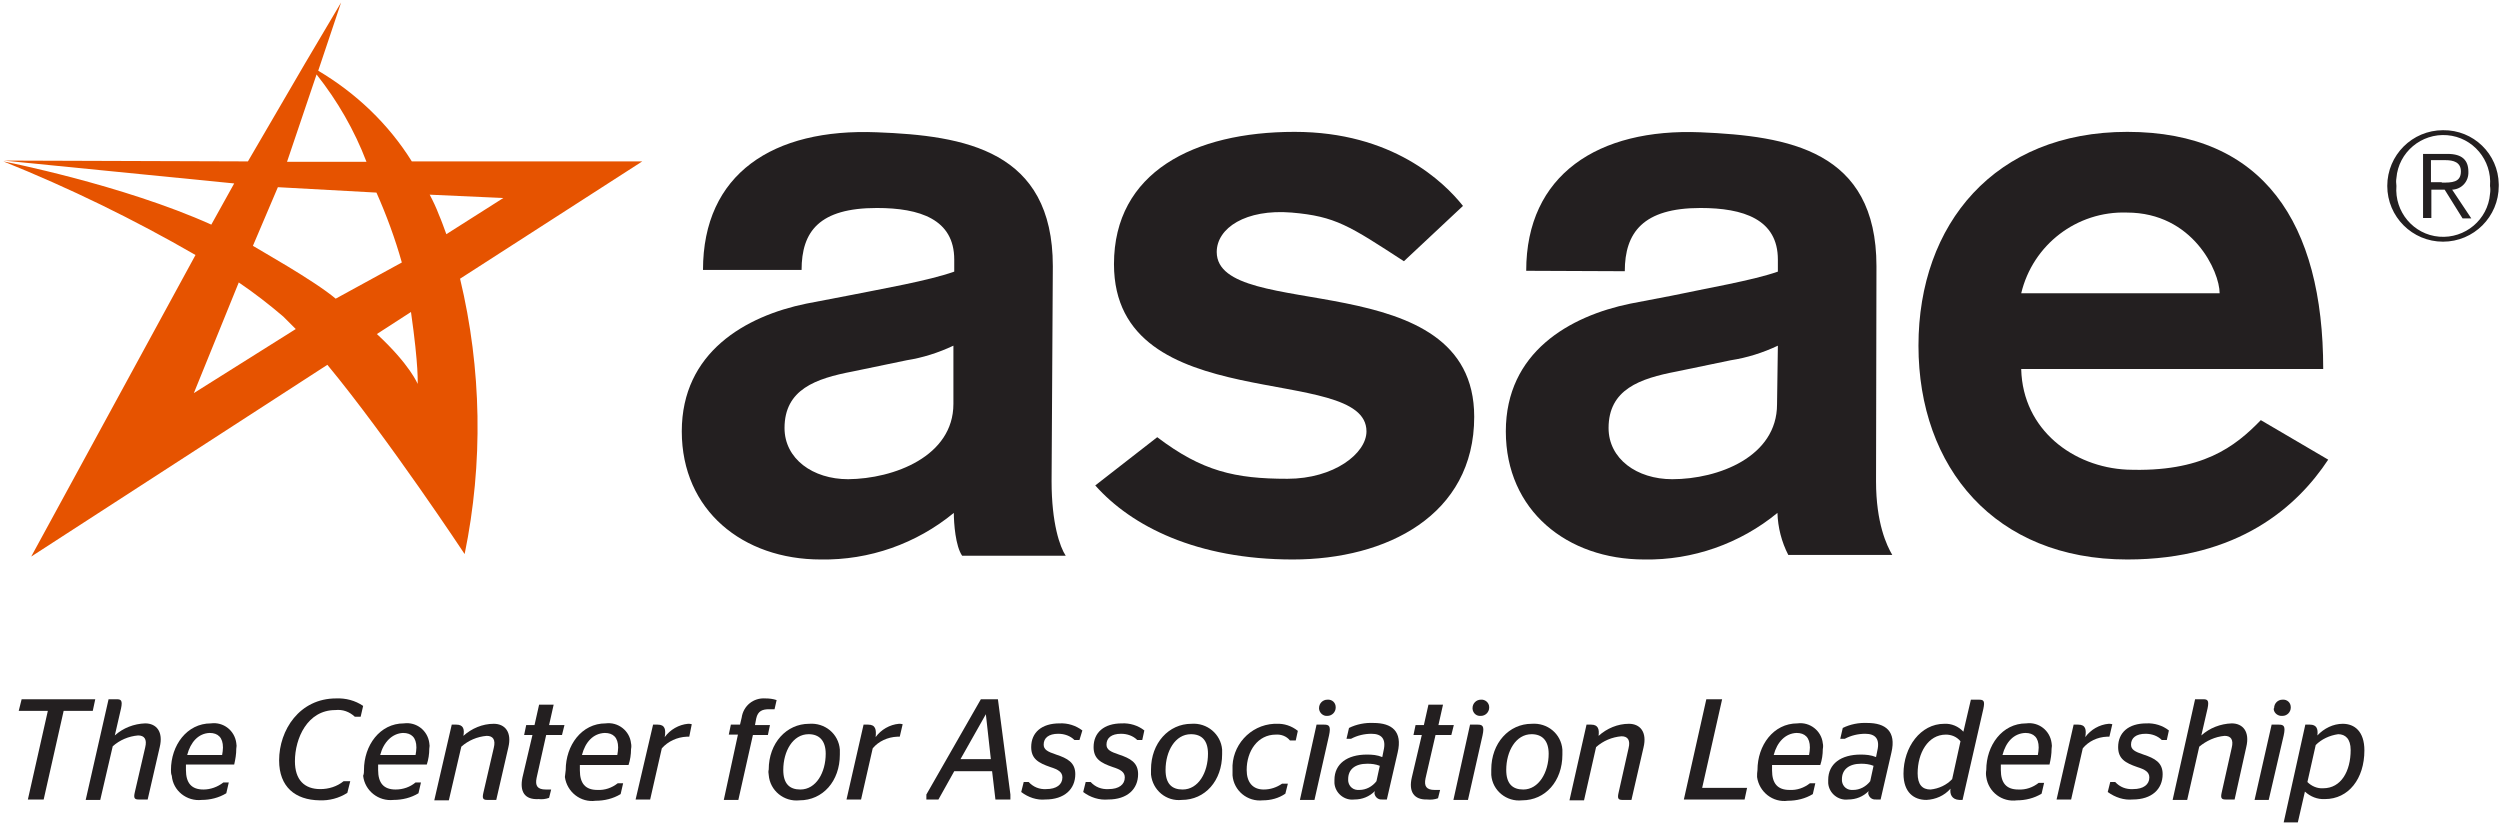 <?xml version="1.0" encoding="UTF-8"?> <svg xmlns="http://www.w3.org/2000/svg" xmlns:xlink="http://www.w3.org/1999/xlink" width="601px" height="198px" viewBox="0 0 601 198"><title>american-society-of-association-executives-asae-logo-vector</title><g id="Page-1" stroke="none" stroke-width="1" fill="none" fill-rule="evenodd"><g id="american-society-of-association-executives-asae-logo-vector" fill-rule="nonzero"><path d="M252.8,115.7 C252.8,125.8 254.8,131.5 256.2,133.6 L231.3,133.6 C229.7,131.3 229.3,125.8 229.3,123.3 C220.3,130.7 209,134.7 197.3,134.5 C178.6,134.5 163.9,122.7 163.9,103.7 C163.9,84.7 179.2,76 193.8,73 L203.7,71.1 C212.2,69.4 223.2,67.5 229.4,65.3 L229.4,62.4 C229.4,52.7 221.1,50 210.8,50 C197,50 192.7,55.6 192.7,64.9 L169,64.9 C169,41.8 185.8,30.8 210.8,31.8 C231.9,32.6 253.1,36.1 253.1,64 L252.8,115.7 Z M229.2,83.1 C225.6,84.8 221.8,86 218,86.6 L205,89.3 C196.1,91 188.6,93.6 188.6,102.9 C188.6,110.3 195.4,115.2 203.9,115.2 C214.9,115.1 229.2,109.7 229.2,97.1 L229.2,83.1 L229.2,83.1 Z" id="Shape" fill="#231F20"></path><path d="M337.5,62.8 C324.4,54.3 321.1,52 310.5,51.1 C299.5,50.2 292.5,54.8 292.5,60.6 C292.6,77.7 354.4,63.1 354.4,100.2 C354.4,123.9 333.3,134.5 310.8,134.5 C287.7,134.5 272,126.5 263.3,116.7 L278.2,105.1 C289,113.3 296.9,115.1 309.5,115.1 C320.7,115.1 328.5,109 328.5,103.7 C328.5,87 267.8,100.8 267.8,63.5 C267.8,41.4 287,31.7 311.2,31.7 C334.7,31.7 347.1,43.7 351.7,49.5 L337.5,62.8 Z" id="Path" fill="#231F20"></path><path d="M451,115.7 C451,125.8 453.6,131.2 454.9,133.4 L429.9,133.4 C428.3,130.3 427.4,126.8 427.3,123.3 C418.3,130.7 406.9,134.7 395.3,134.5 C376.7,134.5 362,122.7 362,103.7 C362,84.7 377.3,76 391.9,73 L401.8,71.1 C410.3,69.3 421.4,67.4 427.4,65.3 L427.4,62.4 C427.4,52.7 419.1,50 408.8,50 C395,50 390.6,55.9 390.6,65.2 L366.9,65.1 C366.9,42 384.2,30.8 408.8,31.8 C429.9,32.7 451.1,36.1 451.1,64 L451,115.7 Z M427.4,83.1 C423.8,84.8 420,86 416.1,86.6 L403.1,89.3 C394.2,91 386.7,93.6 386.7,102.9 C386.7,110.3 393.5,115.2 402,115.2 C413.1,115.2 427.2,109.8 427.2,97.2 L427.4,83.1 Z" id="Shape" fill="#231F20"></path><path d="M485.9,88.8 C486.3,103.4 498.5,112.3 511.3,112.9 C529.4,113.6 537.3,107.4 543.5,101 L559.7,110.5 C552.3,121.7 538.2,134.5 511.4,134.5 C479.6,134.5 461.2,112.4 461.2,83.1 C461.2,53.8 479.6,31.7 511.4,31.7 C544.1,31.7 558.5,53.6 558.5,88.7 L485.9,88.7 L485.9,88.8 Z M533.6,70.5 C533.6,65.3 527.2,51.1 511.3,51.1 C499.3,50.7 488.7,58.8 485.9,70.5 L533.6,70.5 Z" id="Shape" fill="#231F20"></path><path d="M600.7,44.7 C600.7,52.1 594.7,58.1 587.3,58.1 C579.9,58.1 573.9,52.1 573.9,44.7 C573.9,37.3 579.9,31.3 587.3,31.3 C587.3,31.3 587.3,31.3 587.3,31.3 C594.6,31.2 600.6,37 600.7,44.3 C600.7,44.4 600.7,44.6 600.7,44.7 Z M576.1,44.7 C575.6,50.9 580.2,56.4 586.4,56.9 C592.6,57.4 598.1,52.8 598.6,46.6 C598.7,46 598.7,45.3 598.6,44.7 C599.1,38.5 594.5,33 588.3,32.5 C582.1,32 576.6,36.6 576.1,42.8 C576,43.4 576,44 576.1,44.7 Z M584.4,52.4 L582.5,52.4 L582.5,37 L588.4,37 C591.9,37 593.4,38.5 593.4,41.3 C593.5,43.6 591.8,45.5 589.5,45.6 C589.5,45.6 589.5,45.6 589.5,45.6 L594.1,52.5 L592,52.5 L587.7,45.6 L584.5,45.6 L584.5,52.4 L584.4,52.4 Z M587,43.9 C589.4,43.9 591.6,43.9 591.6,41.2 C591.6,39 589.8,38.5 587.9,38.5 L584.4,38.5 L584.4,43.8 L587,43.8 L587,43.9 Z" id="Shape" fill="#231F20"></path><path d="M7.5,133.8 L78.7,87.7 C93.4,105.5 111.7,133.2 111.7,133.2 C116.2,111.3 115.8,88.7 110.6,67 L154.4,38.8 L99,38.8 C93.4,29.8 85.6,22.4 76.5,17 L82,0.6 L73.3,15.3 L73.3,15.3 L59.6,38.8 L0.9,38.6 L56.3,44.1 L50.8,54 C29.5,44.4 0.8,38.8 0.8,38.8 C16.7,45.2 32.1,52.7 47,61.3 L7.5,133.8 Z M66.8,45 L90.5,46.3 C92.9,51.7 95,57.4 96.6,63.1 L80.7,71.8 C75.5,67.4 61.7,59.7 60.8,59.1 L66.8,45 Z M88.1,38.9 L69,38.9 L76.1,17.9 C81.1,24.2 85.2,31.3 88.1,38.9 Z M107.3,56.3 C106.7,54.7 106.2,53.2 105.5,51.6 C104.9,50 104.1,48.3 103.3,46.8 L121,47.6 L107.3,56.3 Z M90.6,80.3 L98.8,75 C100.7,88.3 100.4,92.3 100.4,92.3 C100.4,92.3 98.6,87.7 90.6,80.3 Z M71.1,79.1 L46.6,94.5 L57.4,67.9 C61.1,70.4 64.7,73.2 68.1,76.1 C69,77 70,78 71.1,79.1 Z" id="Shape" fill="#E65300"></path><polygon id="Path" fill="#231F20" points="11.5 170.9 4.5 170.9 5.2 168.1 22.9 168.1 22.3 170.9 15.3 170.9 10.5 192.2 6.7 192.2"></polygon><path d="M26.1,168.1 L28.1,168.1 C29.1,168.1 29.5,168.4 29.1,170.3 L27.6,176.8 C29.6,175 32.2,174 34.9,173.9 C37.6,173.9 39.3,175.9 38.4,179.6 L35.5,192.2 L33.3,192.2 C32.3,192.2 32.1,191.8 32.4,190.5 L34.9,179.7 C35.4,177.7 34.7,176.8 33.2,176.8 C30.9,177 28.8,177.9 27.1,179.4 L24.1,192.3 L20.6,192.3 L26.1,168.1 Z" id="Path" fill="#231F20"></path><path d="M41.1,185.1 C41.1,179.2 44.9,173.9 50.7,173.9 C53.7,173.5 56.4,175.6 56.8,178.6 C56.9,179.1 56.9,179.5 56.8,180 C56.8,181.3 56.6,182.5 56.3,183.8 L44.7,183.8 C44.7,184.2 44.7,184.6 44.7,185.1 C44.7,188.2 46,189.8 48.9,189.8 C50.6,189.8 52.3,189.2 53.7,188.1 L55,188.1 L54.4,190.7 C52.6,191.8 50.5,192.3 48.5,192.3 C44.9,192.7 41.6,190.1 41.3,186.5 C41.1,186 41.1,185.6 41.1,185.1 Z M45,181.5 L53.4,181.5 C53.5,180.9 53.6,180.3 53.6,179.7 C53.6,177.3 52.4,176.2 50.4,176.2 C47.7,176.3 45.8,178.4 45,181.5 L45,181.5 Z" id="Shape" fill="#231F20"></path><path d="M67.1,182.8 C67.1,175.5 72,167.9 80.8,167.9 C83.1,167.8 85.4,168.4 87.3,169.7 L86.7,172.3 L85.3,172.3 C84,171.1 82.4,170.5 80.6,170.7 C73.9,170.7 70.9,177.5 70.9,183 C70.9,187.5 73.2,189.7 77,189.7 C79,189.7 81,189.1 82.6,187.8 L84.2,187.8 L83.5,190.6 C81.5,191.9 79.1,192.5 76.8,192.4 C71,192.3 67.1,189.2 67.1,182.8 Z" id="Path" fill="#231F20"></path><path d="M87.5,185.1 C87.5,179.2 91.3,173.9 97.1,173.9 C100.1,173.5 102.8,175.6 103.2,178.6 C103.3,179.1 103.3,179.5 103.2,180 C103.2,181.3 103,182.6 102.6,183.8 L90.9,183.8 C90.9,184.2 90.9,184.6 90.9,185.1 C90.9,188.2 92.2,189.8 95.1,189.8 C96.9,189.8 98.6,189.2 99.9,188.1 L101.2,188.1 L100.6,190.7 C98.8,191.8 96.7,192.3 94.6,192.3 C91,192.7 87.7,190.1 87.3,186.5 C87.5,186 87.5,185.6 87.5,185.1 Z M91.4,181.5 L99.9,181.5 C100,180.9 100.1,180.3 100.1,179.7 C100.1,177.3 98.9,176.2 96.9,176.2 C94.3,176.3 92.2,178.4 91.4,181.5 Z" id="Shape" fill="#231F20"></path><path d="M108.6,174.2 L109.7,174.2 C111.4,174.2 111.7,175.3 111.4,176.9 C113.4,175.1 116,174 118.7,174 C121.4,174 123.1,176 122.2,179.7 L119.3,192.3 L117.1,192.3 C116.1,192.3 115.9,191.9 116.2,190.6 L118.7,179.8 C119.2,177.8 118.5,176.9 117,176.9 C114.7,177.1 112.6,178 110.9,179.5 L107.9,192.4 L104.4,192.4 L108.6,174.2 Z" id="Path" fill="#231F20"></path><path d="M125.6,186.9 L128,176.7 L126,176.7 L126.5,174.3 L128.5,174.3 L129.6,169.4 L133.1,169.4 L132,174.3 L135.7,174.3 L135.1,176.7 L131.3,176.7 L129,187 C128.6,188.9 129.2,189.8 131.2,189.8 L132.5,189.8 L132,191.8 C131.2,192.1 130.3,192.2 129.5,192.1 C126.1,192.3 124.9,190.3 125.6,186.9 Z" id="Path" fill="#231F20"></path><path d="M136,185.1 C136,179.2 139.8,173.9 145.6,173.9 C148.6,173.5 151.4,175.7 151.7,178.7 C151.8,179.1 151.8,179.6 151.7,180.1 C151.7,181.4 151.5,182.7 151.1,183.9 L139.4,183.9 C139.4,184.3 139.4,184.7 139.4,185.2 C139.4,188.3 140.7,189.9 143.6,189.9 C145.4,190 147.1,189.4 148.5,188.3 L149.8,188.3 L149.2,190.9 C147.4,192 145.3,192.5 143.2,192.5 C139.6,193 136.3,190.4 135.8,186.8 C135.9,186.2 135.9,185.7 136,185.1 Z M139.9,181.5 L148.4,181.5 C148.5,180.9 148.6,180.3 148.6,179.7 C148.6,177.3 147.4,176.2 145.4,176.2 C142.6,176.3 140.7,178.4 139.9,181.5 Z" id="Shape" fill="#231F20"></path><path d="M157,174.2 L158.1,174.2 C159.9,174.2 160.1,175.4 159.8,177.2 C161.1,175.4 163.2,174.2 165.4,174 C165.7,174 166,174 166.3,174.1 L165.7,177.1 L165.1,177.1 C162.8,177.2 160.6,178.2 159.1,179.9 L156.3,192.2 L152.8,192.2 L157,174.2 Z" id="Path" fill="#231F20"></path><path d="M177.4,176.6 L175.2,176.6 L175.7,174.2 L177.9,174.2 L178.3,172.5 C178.7,169.7 181.1,167.7 184,167.9 C184.9,167.9 185.8,168 186.7,168.3 L186.2,170.5 L184.9,170.5 C183.3,170.5 182.2,170.9 181.8,172.7 L181.5,174.3 L185.1,174.3 L184.6,176.7 L181,176.7 L177.5,192.3 L174,192.3 L177.4,176.6 Z" id="Path" fill="#231F20"></path><path d="M184.8,185 C184.8,178.6 189.1,174 194.5,174 C198.3,173.7 201.6,176.4 201.9,180.2 C201.9,180.6 201.9,181 201.9,181.4 C201.9,187.8 197.8,192.4 192.2,192.4 C188.5,192.8 185.1,190.1 184.8,186.3 C184.7,185.8 184.7,185.4 184.8,185 Z M198.5,181.2 C198.5,178 196.9,176.5 194.4,176.5 C190.6,176.5 188.3,180.6 188.3,185.1 C188.3,188.4 189.8,189.8 192.4,189.8 C196.2,189.8 198.5,185.7 198.5,181.2 Z" id="Shape" fill="#231F20"></path><path d="M207.6,174.2 L208.7,174.2 C210.5,174.2 210.7,175.4 210.5,177.2 C211.8,175.4 213.9,174.2 216.1,174 C216.4,174 216.7,174 217,174.1 L216.3,177.1 L215.7,177.1 C213.4,177.2 211.2,178.2 209.8,179.9 L207,192.2 L203.5,192.2 L207.6,174.2 Z" id="Path" fill="#231F20"></path><path d="M222.7,191 L235.8,168.1 L239.9,168.1 L242.9,191 L242.9,192.2 L239.3,192.2 L238.5,185.4 L229.4,185.4 L225.6,192.2 L222.7,192.2 L222.7,191 Z M230.9,182.5 L238.2,182.5 L237,171.7 L237,171.7 L230.9,182.5 Z" id="Shape" fill="#231F20"></path><path d="M245.5,190.4 L246.1,188 L247.3,188 C248.4,189.2 249.9,189.8 251.5,189.7 C254,189.7 255.4,188.6 255.4,186.9 C255.4,185.6 254.4,185 252.5,184.4 C249.6,183.4 247.9,182.4 247.9,179.6 C247.9,176.1 250.4,173.9 254.7,173.9 C256.7,173.8 258.6,174.4 260.2,175.6 L259.5,177.9 L258.3,177.9 C257.3,176.9 255.9,176.4 254.4,176.4 C252.1,176.4 250.9,177.4 250.9,179 C250.9,180.2 251.8,180.7 253.9,181.4 C256.6,182.3 258.5,183.3 258.5,186.1 C258.5,189.7 255.9,192.2 251.3,192.2 C249.3,192.4 247.2,191.7 245.5,190.4 Z" id="Path" fill="#231F20"></path><path d="M260.4,190.4 L261,188 L262.2,188 C263.3,189.2 264.8,189.8 266.5,189.7 C269,189.7 270.4,188.6 270.4,186.9 C270.4,185.6 269.4,185 267.5,184.4 C264.6,183.4 262.9,182.4 262.9,179.6 C262.9,176.1 265.4,173.9 269.7,173.9 C271.6,173.8 273.6,174.4 275.1,175.6 L274.6,177.9 L273.4,177.9 C272.4,176.9 271,176.4 269.5,176.4 C267.2,176.4 266,177.4 266,179 C266,180.2 266.9,180.7 269,181.4 C271.7,182.3 273.6,183.3 273.6,186.1 C273.6,189.7 271,192.2 266.4,192.2 C264.3,192.4 262.1,191.7 260.4,190.4 Z" id="Path" fill="#231F20"></path><path d="M276.7,185 C276.7,178.6 281,174 286.4,174 C290.2,173.7 293.5,176.5 293.8,180.2 C293.8,180.6 293.8,181 293.8,181.3 C293.8,187.7 289.7,192.3 284.1,192.3 C280.4,192.7 277.1,190 276.7,186.2 C276.7,185.8 276.7,185.4 276.7,185 Z M290.4,181.2 C290.4,178 288.9,176.5 286.3,176.5 C282.5,176.5 280.2,180.6 280.2,185.1 C280.2,188.4 281.7,189.8 284.3,189.8 C288.1,189.8 290.4,185.7 290.4,181.2 Z" id="Shape" fill="#231F20"></path><path d="M296.3,185.1 C296,179.3 300.5,174.3 306.3,174 C306.5,174 306.6,174 306.8,174 C308.7,173.9 310.5,174.5 312,175.7 L311.5,178 L310.1,178 C309.3,177 308,176.5 306.7,176.6 C302.4,176.6 299.7,180.5 299.7,185.1 C299.7,188 301.1,189.8 303.8,189.8 C305.4,189.8 306.9,189.3 308.2,188.4 L309.6,188.4 L309,190.8 C307.4,191.9 305.5,192.4 303.6,192.4 C299.9,192.8 296.6,190.1 296.3,186.4 C296.3,185.9 296.3,185.5 296.3,185.1 Z" id="Path" fill="#231F20"></path><path d="M316.5,174.2 L318.3,174.2 C319.5,174.2 320,174.5 319.5,176.8 L316,192.3 L312.5,192.3 L316.5,174.2 Z M317.1,170.2 C317.1,169.1 318,168.2 319.1,168.2 C320.2,168.1 321.1,168.9 321.1,170 C321.1,170 321.1,170.1 321.1,170.1 C321.1,171.2 320.2,172.1 319.1,172.1 C318.1,172.2 317.2,171.4 317.1,170.4 C317.1,170.4 317.1,170.3 317.1,170.2 L317.1,170.2 Z" id="Shape" fill="#231F20"></path><path d="M330.5,190.2 C329.2,191.5 327.5,192.2 325.6,192.2 C323.2,192.5 321,190.7 320.8,188.3 C320.8,188 320.8,187.8 320.8,187.5 C320.8,183.6 323.9,181.4 328.6,181.4 C329.9,181.4 331.1,181.5 332.3,182 L332.6,180.5 C333.3,177.6 332.1,176.4 329.7,176.4 C328,176.4 326.3,176.8 324.8,177.6 L323.7,177.6 L324.3,175 C326.1,174.1 328.2,173.7 330.2,173.8 C334.6,173.8 337.2,175.8 336,180.9 L333.4,192.2 L332.3,192.2 C331.3,192.3 330.5,191.6 330.4,190.6 C330.5,190.5 330.5,190.3 330.5,190.2 Z M330.9,187.8 L331.7,184.1 C330.7,183.7 329.7,183.6 328.7,183.6 C325.7,183.6 324.1,185 324.1,187.3 C324,188.6 324.9,189.8 326.3,189.9 C326.5,189.9 326.6,189.9 326.8,189.9 C328.4,189.9 329.9,189.1 330.9,187.8 L330.9,187.8 Z" id="Shape" fill="#231F20"></path><path d="M339.4,186.9 L341.8,176.7 L339.8,176.7 L340.3,174.3 L342.3,174.3 L343.4,169.4 L346.9,169.4 L345.8,174.3 L349.5,174.3 L348.9,176.7 L345.1,176.7 L342.7,187.1 C342.3,189 342.9,189.9 344.9,189.9 L346.2,189.9 L345.7,191.9 C344.9,192.2 344,192.3 343.1,192.2 C339.9,192.3 338.6,190.3 339.4,186.9 Z" id="Path" fill="#231F20"></path><path d="M353.4,174.2 L355.2,174.2 C356.4,174.2 356.9,174.5 356.4,176.8 L352.9,192.3 L349.4,192.3 L353.4,174.2 Z M354,170.2 C354,169.1 354.9,168.2 356,168.2 C357,168.1 358,168.9 358,170 C358,170 358,170.1 358,170.1 C358,171.2 357.1,172.1 356,172.1 C355,172.2 354.1,171.5 354,170.4 C354,170.4 354,170.3 354,170.2 Z" id="Shape" fill="#231F20"></path><path d="M358.5,185 C358.5,178.6 362.8,174 368.2,174 C372,173.7 375.3,176.4 375.6,180.2 C375.6,180.6 375.6,181 375.6,181.4 C375.6,187.8 371.5,192.4 365.9,192.4 C362.2,192.8 358.8,190.1 358.5,186.3 C358.5,185.8 358.5,185.4 358.5,185 Z M372.3,181.2 C372.3,178 370.7,176.5 368.2,176.5 C364.4,176.5 362.1,180.6 362.1,185.1 C362.1,188.4 363.6,189.8 366.2,189.8 C369.9,189.8 372.3,185.7 372.3,181.2 Z" id="Shape" fill="#231F20"></path><path d="M381.4,174.2 L382.5,174.2 C384.2,174.2 384.5,175.3 384.3,176.9 C386.3,175.1 388.9,174 391.6,174 C394.3,174 396,176 395.1,179.7 L392.2,192.3 L390,192.3 C389,192.3 388.8,191.9 389.1,190.6 L391.5,179.9 C392,177.9 391.3,177 389.8,177 C387.5,177.2 385.4,178.1 383.7,179.6 L380.8,192.4 L377.3,192.4 L381.4,174.2 Z" id="Path" fill="#231F20"></path><polygon id="Path" fill="#231F20" points="410.2 168.1 414 168.1 409.2 189.4 420 189.4 419.4 192.2 404.8 192.2"></polygon><path d="M422.5,185.1 C422.5,179.2 426.3,173.9 432.1,173.9 C435.1,173.5 437.9,175.7 438.2,178.7 C438.3,179.1 438.3,179.6 438.2,180.1 C438.2,181.4 438,182.7 437.6,183.9 L426,183.9 C426,184.3 426,184.7 426,185.2 C426,188.3 427.3,189.9 430.2,189.9 C432,190 433.7,189.4 435.1,188.3 L436.4,188.3 L435.8,190.9 C434,192 431.9,192.5 429.8,192.5 C426.2,193 422.9,190.4 422.4,186.8 C422.4,186.2 422.4,185.7 422.5,185.1 Z M426.4,181.5 L434.9,181.5 C435,180.9 435.1,180.3 435.1,179.7 C435.1,177.3 433.9,176.2 431.9,176.2 C429.2,176.3 427.2,178.4 426.4,181.5 Z" id="Shape" fill="#231F20"></path><path d="M449.2,190.2 C447.9,191.5 446.2,192.2 444.3,192.2 C441.9,192.5 439.7,190.7 439.5,188.3 C439.5,188 439.5,187.8 439.5,187.5 C439.5,183.6 442.6,181.4 447.3,181.4 C448.5,181.4 449.8,181.5 451,182 L451.3,180.5 C452,177.6 450.8,176.4 448.4,176.4 C446.7,176.4 445,176.8 443.5,177.6 L442.4,177.6 L443,175 C444.8,174.1 446.9,173.7 448.9,173.8 C453.3,173.8 455.9,175.8 454.7,180.9 L452.1,192.2 L451,192.2 C450,192.3 449.2,191.6 449.1,190.6 C449.2,190.5 449.2,190.3 449.2,190.2 Z M449.6,187.8 L450.4,184.1 C449.4,183.7 448.4,183.6 447.4,183.6 C444.5,183.6 442.8,185 442.8,187.3 C442.7,188.6 443.6,189.8 445,189.9 C445.2,189.9 445.3,189.9 445.5,189.9 C447.1,189.9 448.6,189.1 449.6,187.8 L449.6,187.8 Z" id="Shape" fill="#231F20"></path><path d="M468.9,189.6 C467.4,191.3 465.3,192.2 463.1,192.3 C460.1,192.3 457.6,190.5 457.6,186 C457.6,179.6 461.7,174 467.4,174 C469.1,173.9 470.8,174.6 472,175.9 L473.8,168.2 L475.7,168.2 C476.9,168.2 477.2,168.5 476.8,170.4 L471.8,192.3 L471,192.3 C469.2,192.2 468.7,190.9 468.9,189.6 Z M469.3,187.3 L471.3,178.2 C470.4,177.1 469.1,176.6 467.8,176.6 C463.5,176.6 461,181 461,185.9 C461,188.6 462.1,189.8 464.1,189.8 C466.1,189.6 468,188.7 469.3,187.3 Z" id="Shape" fill="#231F20"></path><path d="M477.5,185.1 C477.5,179.2 481.3,173.9 487.1,173.9 C490.1,173.5 492.8,175.6 493.2,178.6 C493.3,179.1 493.3,179.5 493.2,180 C493.2,181.3 493,182.5 492.7,183.8 L481,183.8 C481,184.2 481,184.6 481,185.1 C481,188.2 482.3,189.8 485.2,189.8 C487,189.9 488.7,189.3 490.1,188.2 L491.4,188.2 L490.8,190.8 C489,191.9 486.9,192.4 484.9,192.4 C481.3,192.9 478,190.4 477.5,186.8 C477.4,186.2 477.4,185.7 477.5,185.1 Z M481.4,181.5 L489.9,181.5 C490,180.9 490.1,180.3 490.1,179.7 C490.1,177.3 488.9,176.2 486.9,176.2 C484.1,176.3 482.2,178.4 481.4,181.5 L481.4,181.5 Z" id="Shape" fill="#231F20"></path><path d="M498.5,174.2 L499.6,174.2 C501.4,174.2 501.6,175.4 501.3,177.2 C502.6,175.4 504.7,174.2 506.9,174 C507.2,174 507.5,174 507.8,174.1 L507.1,177.1 L506.5,177.1 C504.2,177.2 502.1,178.2 500.7,179.9 L497.9,192.2 L494.4,192.2 L498.5,174.2 Z" id="Path" fill="#231F20"></path><path d="M506.7,190.4 L507.3,188 L508.5,188 C509.6,189.2 511.1,189.8 512.8,189.7 C515.3,189.7 516.7,188.6 516.7,186.9 C516.7,185.6 515.7,185 513.8,184.4 C510.9,183.4 509.2,182.4 509.2,179.6 C509.2,176.1 511.7,173.9 516,173.9 C517.9,173.8 519.9,174.4 521.4,175.6 L520.9,177.9 L519.7,177.9 C518.7,176.9 517.3,176.4 515.8,176.4 C513.5,176.4 512.3,177.4 512.3,179 C512.3,180.2 513.2,180.7 515.3,181.4 C518,182.3 519.9,183.3 519.9,186.1 C519.9,189.7 517.3,192.2 512.7,192.2 C510.6,192.4 508.5,191.7 506.7,190.4 Z" id="Path" fill="#231F20"></path><path d="M527.7,168.1 L529.7,168.1 C530.7,168.1 531.1,168.4 530.7,170.3 L529.2,176.8 C531.2,175 533.8,174 536.5,173.9 C539.2,173.9 540.9,175.9 540,179.6 L537.2,192.2 L535,192.2 C534,192.2 533.8,191.8 534.1,190.5 L536.5,179.8 C537,177.8 536.3,176.9 534.8,176.9 C532.5,177.1 530.4,178.1 528.7,179.5 L525.8,192.3 L522.3,192.3 L527.7,168.1 Z" id="Path" fill="#231F20"></path><path d="M546.1,174.2 L547.8,174.2 C549,174.2 549.5,174.5 549,176.8 L545.4,192.3 L542,192.3 L546.1,174.2 Z M546.7,170.2 C546.7,169.1 547.6,168.2 548.7,168.2 C549.8,168.1 550.7,168.9 550.7,170 C550.7,170 550.7,170.1 550.7,170.1 C550.7,171.2 549.8,172.1 548.7,172.1 C547.7,172.2 546.7,171.5 546.6,170.5 C546.6,170.4 546.6,170.3 546.7,170.2 L546.7,170.2 Z" id="Shape" fill="#231F20"></path><path d="M554.2,174.2 L555.3,174.2 C556.9,174.2 557.3,175.2 557.1,176.8 C558.7,175.1 560.9,174 563.2,174 C566,174 568.4,175.8 568.4,180.4 C568.4,187.2 564.6,192.1 558.9,192.1 C557.1,192.2 555.4,191.5 554.1,190.3 L552.4,197.7 L549,197.7 L554.2,174.2 Z M556.7,179.1 L554.7,188 C555.7,189 557.1,189.6 558.5,189.5 C562.8,189.5 565.1,185.4 565.1,180.3 C565.1,177.6 563.8,176.5 562.1,176.5 C560,176.8 558.1,177.7 556.7,179.1 L556.7,179.1 Z" id="Shape" fill="#231F20"></path></g></g></svg> 